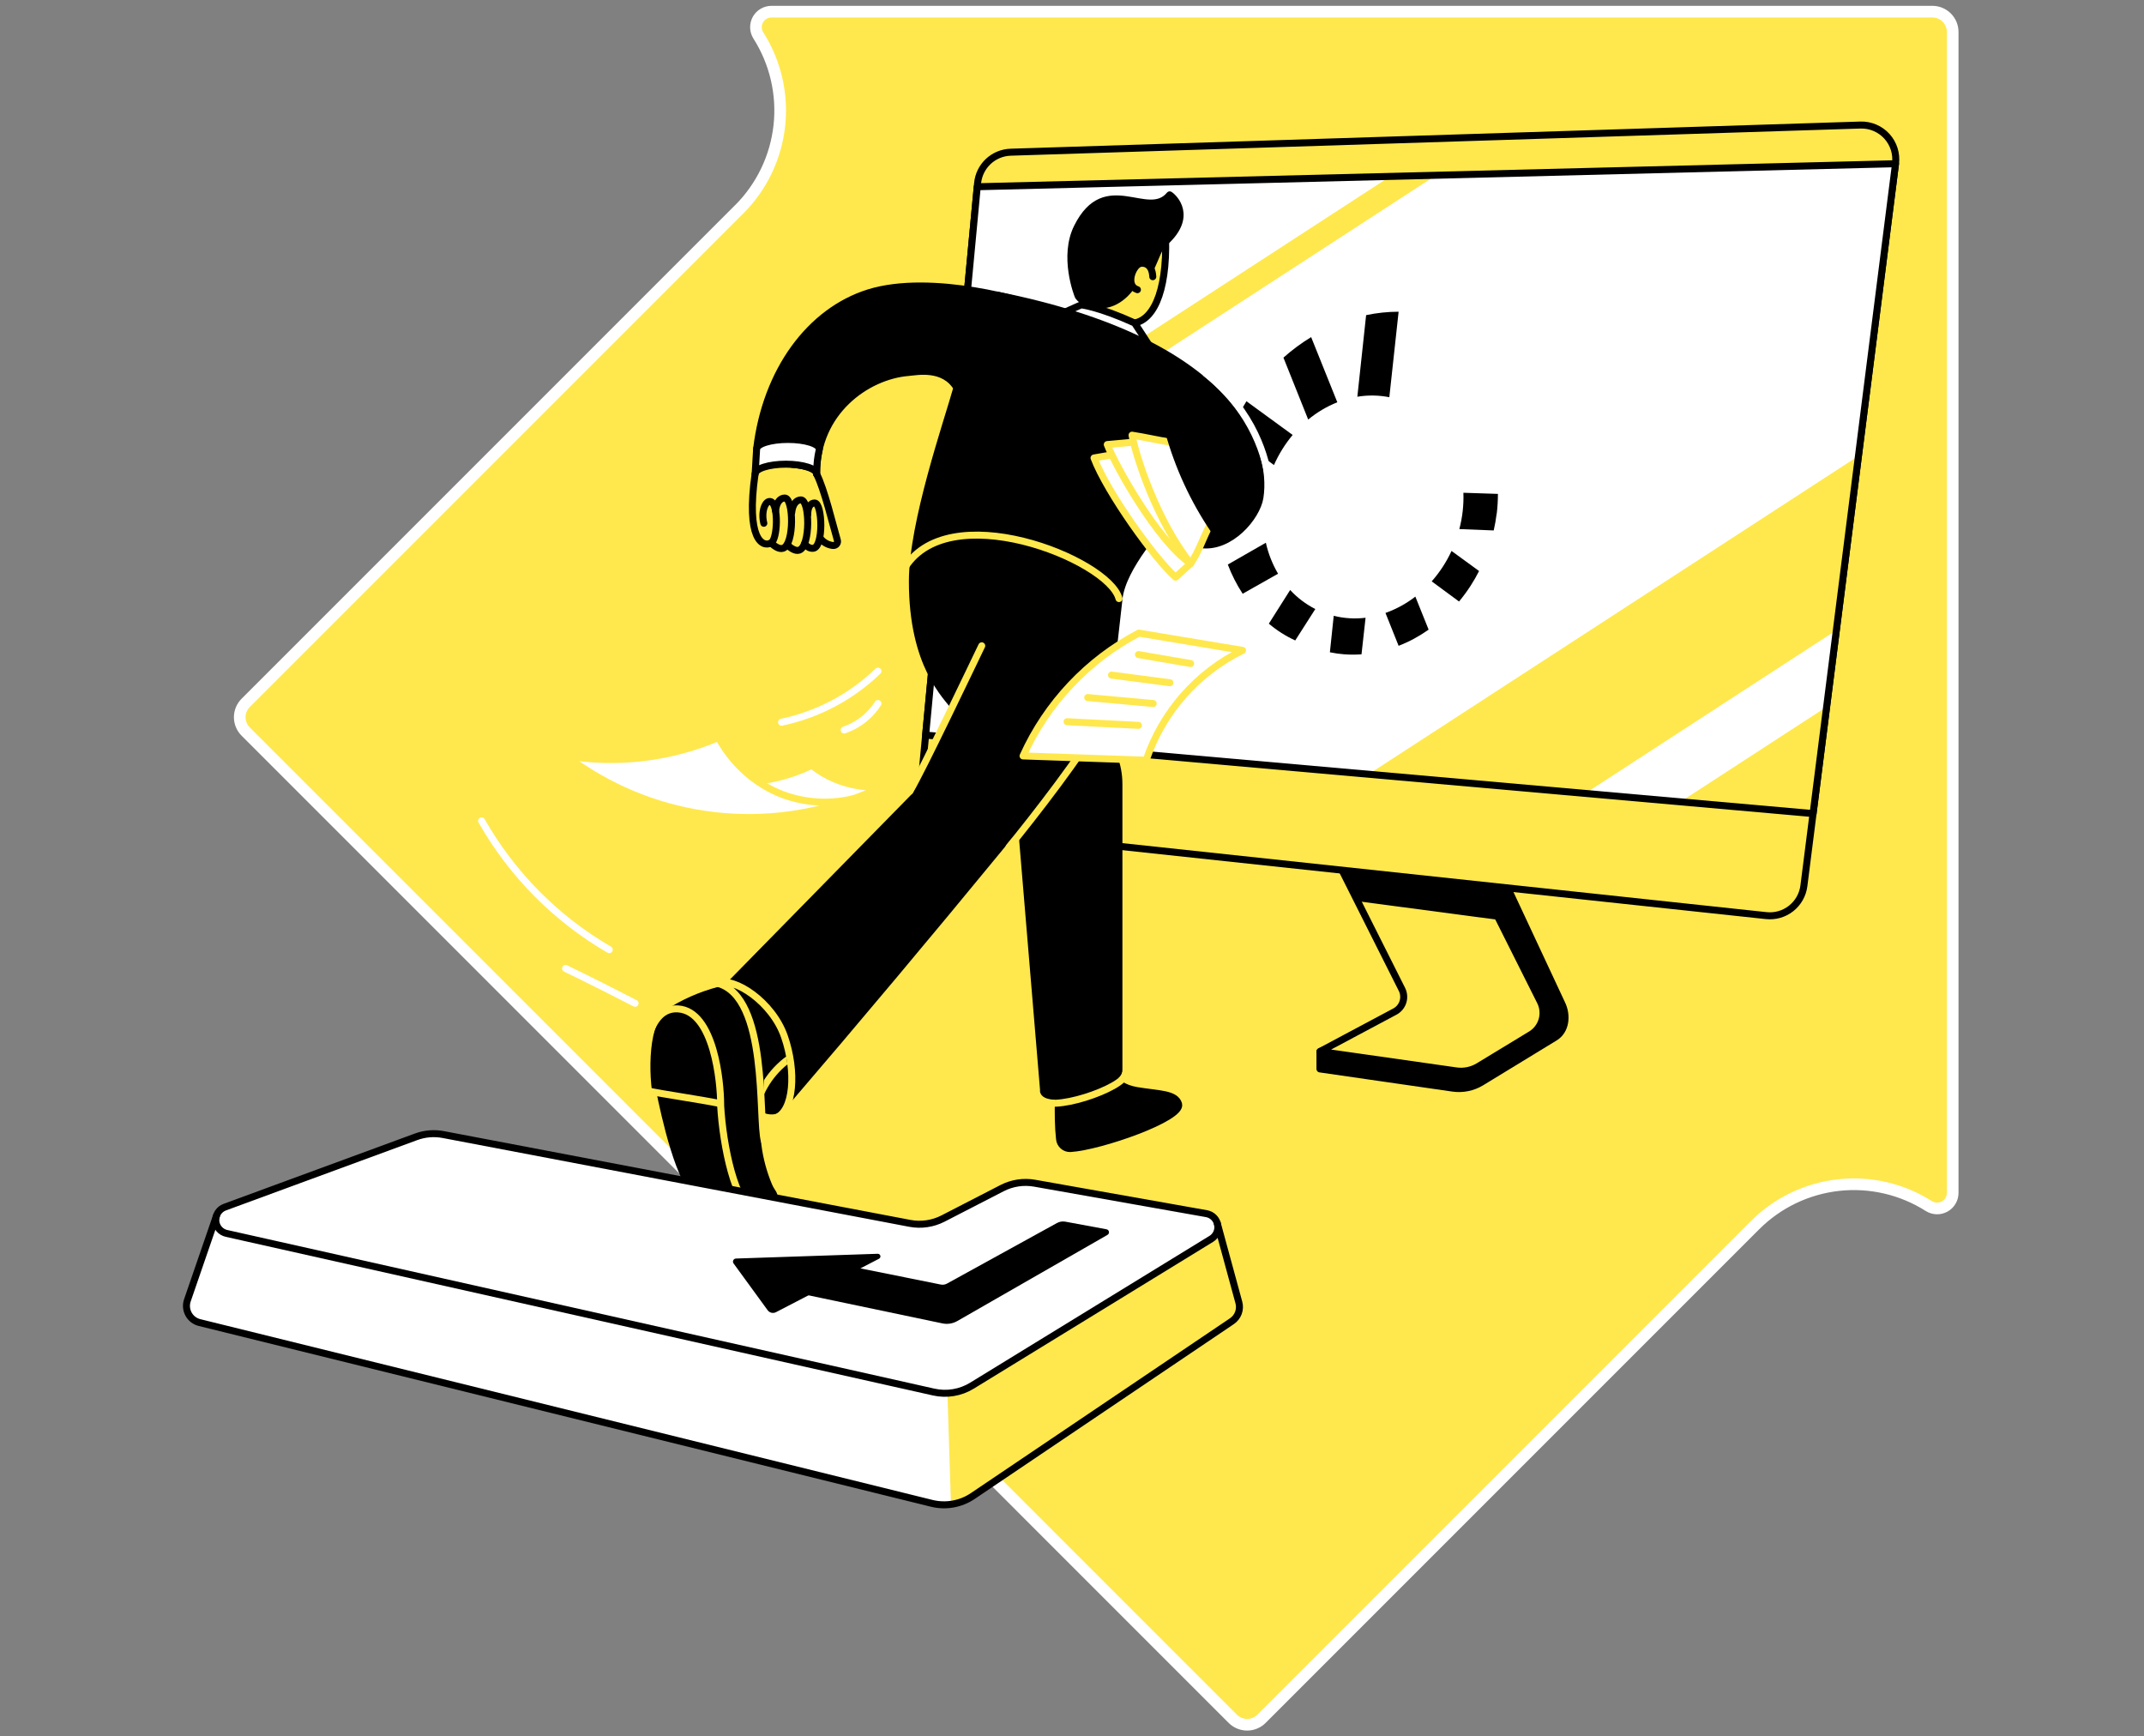 <svg width="368" height="298" viewBox="0 0 368 298" fill="none" xmlns="http://www.w3.org/2000/svg">
<rect x="0" y="0" width="368" height="298" fill="#808080" stroke="none"/>
<path d="M126.884 35.91L42.179 120.615C41.853 120.939 41.594 121.324 41.417 121.748C41.24 122.173 41.149 122.628 41.149 123.088C41.149 123.548 41.24 124.003 41.417 124.427C41.594 124.852 41.853 125.237 42.179 125.561L211.588 294.971C211.912 295.297 212.298 295.556 212.722 295.732C213.147 295.909 213.602 296 214.062 296C214.521 296 214.977 295.909 215.401 295.732C215.825 295.556 216.211 295.297 216.535 294.971L301.24 210.266C305.101 206.406 310.162 203.979 315.589 203.384C321.016 202.79 326.483 204.064 331.088 206.996C331.493 207.246 331.957 207.384 332.433 207.395C332.908 207.406 333.378 207.289 333.794 207.057C334.209 206.826 334.555 206.487 334.796 206.077C335.037 205.666 335.164 205.199 335.163 204.723V5.486C335.163 4.561 334.796 3.675 334.142 3.021C333.489 2.367 332.602 2 331.678 2H132.422C131.946 1.999 131.479 2.125 131.068 2.366C130.657 2.606 130.319 2.953 130.087 3.369C129.856 3.785 129.74 4.256 129.753 4.731C129.765 5.207 129.904 5.671 130.157 6.075C133.088 10.68 134.362 16.147 133.766 21.573C133.171 26.999 130.743 32.06 126.884 35.92" fill="#FFE84D"/>
<path d="M126.884 35.91L42.179 120.615C41.853 120.939 41.594 121.324 41.417 121.748C41.24 122.173 41.149 122.628 41.149 123.088C41.149 123.548 41.24 124.003 41.417 124.427C41.594 124.852 41.853 125.237 42.179 125.561L211.588 294.971C211.912 295.297 212.298 295.556 212.722 295.732C213.147 295.909 213.602 296 214.062 296C214.521 296 214.977 295.909 215.401 295.732C215.825 295.556 216.211 295.297 216.535 294.971L301.24 210.266C305.101 206.406 310.162 203.979 315.589 203.384C321.016 202.79 326.483 204.064 331.088 206.996C331.493 207.246 331.957 207.384 332.433 207.395C332.908 207.406 333.378 207.289 333.794 207.057C334.209 206.826 334.555 206.487 334.796 206.077C335.037 205.666 335.164 205.199 335.163 204.723V5.486C335.163 4.561 334.796 3.675 334.142 3.021C333.489 2.367 332.602 2 331.678 2H132.422C131.946 1.999 131.479 2.125 131.068 2.366C130.657 2.606 130.319 2.953 130.087 3.369C129.856 3.785 129.74 4.256 129.753 4.731C129.765 5.207 129.904 5.671 130.157 6.075C133.088 10.68 134.362 16.147 133.766 21.573C133.171 26.999 130.743 32.06 126.884 35.92" stroke="white" stroke-width="2" stroke-miterlimit="10"/>
<path d="M258.514 151.813L268.044 172.201C269.055 174.219 268.804 176.879 266.873 178.05L254.268 185.74C252.797 186.636 251.059 186.991 249.353 186.744L226.56 183.45V180.466C227.93 179.737 241.34 175.994 240.642 174.603L252.843 147.455L258.514 151.813Z" fill="black" stroke="black" stroke-width="1.2" stroke-linecap="round" stroke-linejoin="round"/>
<path d="M253.554 150.289L264.391 171.901C264.879 172.874 264.982 173.995 264.681 175.041C264.379 176.087 263.694 176.981 262.763 177.545L253.774 183.003C252.624 183.7 251.27 183.977 249.939 183.788L226.567 180.459L239.419 173.609C240.079 173.259 240.576 172.664 240.803 171.952C241.029 171.239 240.968 170.467 240.632 169.799L229.066 146.793L253.554 150.289Z" fill="#FFE84D" stroke="black" stroke-width="1.2" stroke-linecap="round" stroke-linejoin="round"/>
<path d="M253.554 150.3L229.08 146.786L233.04 154.667L257.364 157.892L253.554 150.3Z" fill="black"/>
<path d="M163.206 142.15L303.157 157.139C304.689 157.304 306.224 156.861 307.433 155.906C308.642 154.951 309.428 153.56 309.623 152.032L325.351 28.084C325.458 27.24 325.38 26.382 325.123 25.571C324.867 24.759 324.437 24.013 323.864 23.383C323.291 22.754 322.589 22.256 321.805 21.924C321.021 21.592 320.175 21.434 319.324 21.461L173.464 26.122C172.032 26.168 170.665 26.735 169.621 27.717C168.577 28.699 167.927 30.028 167.793 31.455L157.973 135.746C157.83 137.287 158.298 138.822 159.277 140.02C160.256 141.219 161.667 141.984 163.206 142.15V142.15Z" fill="#FFE84D" stroke="black" stroke-width="1.2" stroke-linecap="round" stroke-linejoin="round"/>
<path d="M158.88 126.157L311.202 139.626L325.351 28.098L167.737 32.048L158.88 126.157Z" fill="white"/>
<path d="M162.805 84.442L246.499 30.075L238.631 30.27L163.3 79.207L162.805 84.442Z" fill="#FFE84D"/>
<path d="M272.088 136.165L315.193 108.163L318.986 78.255L234.901 132.878L272.088 136.165Z" fill="#FFE84D"/>
<path d="M313.524 121.305L288.426 137.611L311.202 139.626L313.524 121.305Z" fill="#FFE84D"/>
<path d="M238.467 68.171L240.06 53.496C238.186 53.501 236.317 53.698 234.483 54.085L232.977 68.087C234.797 67.785 236.657 67.813 238.467 68.171V68.171Z" fill="black"/>
<path d="M221.875 74.647L213.941 68.865C212.857 70.587 211.934 72.406 211.184 74.299L218.665 79.813C219.486 77.949 220.567 76.21 221.875 74.647Z" fill="black"/>
<path d="M229.54 69.039L225.047 57.853C223.359 58.881 221.767 60.061 220.292 61.377L224.542 72.005C226.043 70.762 227.73 69.761 229.54 69.039V69.039Z" fill="black"/>
<path d="M256.911 88.099C257.041 86.992 257.106 85.878 257.106 84.763L251.18 84.568C251.256 86.669 251.021 88.769 250.483 90.801L256.384 91.034C256.6 90.088 256.768 89.132 256.886 88.169L256.911 88.099Z" fill="black"/>
<path d="M217.274 93.143L210.745 96.887C211.41 98.645 212.264 100.326 213.293 101.899L219.369 98.462C218.399 96.809 217.692 95.014 217.274 93.143V93.143Z" fill="black"/>
<path d="M237.805 105.194L240.06 110.834C240.963 110.484 241.843 110.079 242.696 109.621V109.621C243.564 109.15 244.405 108.628 245.212 108.059L242.933 102.391C241.384 103.592 239.653 104.538 237.805 105.194Z" fill="black"/>
<path d="M245.739 99.773L250.431 103.231C251.148 102.37 251.813 101.467 252.421 100.526C252.948 99.71 253.432 98.866 253.871 97.999L249.144 94.555C248.27 96.451 247.122 98.209 245.739 99.773V99.773Z" fill="black"/>
<path d="M221.446 101.255L217.786 107.034C219.158 108.197 220.682 109.166 222.318 109.913L225.762 104.521C224.139 103.699 222.678 102.593 221.446 101.255Z" fill="black"/>
<path d="M228.923 105.688L228.264 111.945C229.079 112.113 229.903 112.23 230.732 112.294H230.76C231.736 112.366 232.716 112.366 233.692 112.294L234.389 106.02C232.562 106.244 230.71 106.132 228.923 105.688Z" fill="black"/>
<path d="M158.88 126.157L311.202 139.626L325.351 28.098L167.737 32.048L158.88 126.157Z" stroke="black" stroke-width="1.2" stroke-linecap="round" stroke-linejoin="round"/>
<path d="M181.959 184.196C181.764 185.335 181.401 191.47 181.861 195.458C181.897 195.923 182.112 196.355 182.461 196.664C182.809 196.973 183.264 197.134 183.73 197.114C188.795 196.807 203.01 191.864 202.299 189.484C201.751 187.65 198.869 187.789 195.118 187.162C190.311 186.357 190.335 182.808 190.335 182.808C190.335 182.808 185.176 183.777 181.959 184.196Z" fill="black" stroke="black" stroke-width="1.2" stroke-linecap="round" stroke-linejoin="round"/>
<path d="M199.981 38.95C200.392 49.483 198.36 54.66 194.752 55.427C193.95 55.598 187.299 56.382 184.643 53.837" fill="#FFE84D"/>
<path d="M199.981 38.95C200.612 49.132 198.294 54.761 194.752 55.427" stroke="black" stroke-width="1.2" stroke-linecap="round" stroke-linejoin="round"/>
<path d="M200.765 33.442C201.528 33.919 204.767 37.123 200.026 41.505C198.632 42.791 198.775 43.439 197.237 46.625C196.474 47.601 195.083 47.999 194.323 48.975C193.027 50.934 190.37 53.217 186.965 51.958C185.703 51.491 185.504 51.432 185.086 50.871C184.894 50.47 182.412 43.972 184.919 38.981C189.778 29.262 197.021 37.973 200.765 33.442Z" fill="black" stroke="black" stroke-width="1.2" stroke-linecap="round" stroke-linejoin="round"/>
<path d="M197.865 47.49C197.75 45.074 196.122 45.05 195.578 45.262C194.358 45.733 193.138 49.058 195.23 49.717" fill="#FFE84D"/>
<path d="M197.865 47.49C197.75 45.074 196.122 45.05 195.578 45.262C194.358 45.733 193.138 49.058 195.23 49.717" stroke="black" stroke-width="1.2" stroke-linecap="round" stroke-linejoin="round"/>
<path d="M181.555 54.137L197.21 59.223L194.745 55.427C188.558 52.621 185.574 52.318 185.574 52.318C185.574 52.318 181.726 54.029 181.555 54.137Z" fill="white" stroke="black" stroke-width="1.2" stroke-linecap="round" stroke-linejoin="round"/>
<path d="M171.097 50.637C211.369 58.655 217.605 76.819 216.256 85.391C215.747 88.674 211.184 94.168 206.095 93.471" fill="black"/>
<path d="M171.097 50.637C211.369 58.655 217.605 76.819 216.256 85.391C215.747 88.674 211.184 94.168 206.095 93.471" stroke="black" stroke-width="1.2" stroke-linecap="round" stroke-linejoin="round"/>
<path d="M165.172 62.925L164.241 66.561C162.561 72.567 156.604 89.664 156.604 99.784C156.604 114.204 162.404 119.426 164.084 121.646L189.401 123.947C190.074 119.865 190.639 115.738 192.071 102.729C192.671 97.288 199.284 90.041 201.563 87.392C201.305 78.803 198.464 72.486 198.21 63.897L174.367 53.44L165.172 62.925Z" fill="black" stroke="black" stroke-width="1.2" stroke-linecap="round" stroke-linejoin="round"/>
<path d="M155.004 97.94C162.279 84.781 190.304 96.001 192.065 102.729" stroke="#FFE84D" stroke-width="1.2" stroke-linecap="round" stroke-linejoin="round"/>
<path d="M149.113 50.247C139.077 53.384 131.471 63.573 129.864 77.088C131.955 77.436 133.918 78.642 135.908 79.688C138.348 79.838 140.158 80.518 140.158 81.333C140.074 70.688 148.767 64.525 155.872 63.929C157.374 63.803 161.954 62.831 164.237 66.55L178.369 52.76C176.675 51.812 159.943 46.876 149.113 50.247Z" fill="black" stroke="black" stroke-width="1.2" stroke-linecap="round" stroke-linejoin="round"/>
<path d="M135.243 75.418C132.273 75.418 129.864 76.171 129.864 77.098L129.616 81.344C129.616 80.416 131.98 79.664 134.894 79.664C137.808 79.664 140.171 80.416 140.171 81.344C140.163 80.553 140.206 79.762 140.3 78.977C140.377 78.367 140.478 77.809 140.593 77.297C140.619 77.233 140.633 77.166 140.635 77.098C140.621 76.171 138.212 75.418 135.243 75.418Z" fill="white" stroke="black" stroke-width="1.2" stroke-linecap="round" stroke-linejoin="round"/>
<path d="M131.105 89.804C130.582 87.751 131.405 85.729 132.339 86.105C133.646 86.635 133.489 92.558 132.339 93.185C130.861 93.99 128.02 92.54 129.603 81.333" stroke="black" stroke-width="1.2" stroke-linecap="round" stroke-linejoin="round"/>
<path d="M132.339 93.185C132.924 93.725 133.733 94.325 134.409 94.091C136.372 93.415 136.229 85.492 134.699 85.471C133.914 85.471 133.263 86.213 133.116 87.66" stroke="black" stroke-width="1.2" stroke-linecap="round" stroke-linejoin="round"/>
<path d="M135.114 93.509C135.699 94.049 136.508 94.645 137.184 94.415C139.143 93.736 139.004 85.812 137.473 85.792C136.689 85.792 136.037 86.534 135.887 87.981" stroke="black" stroke-width="1.2" stroke-linecap="round" stroke-linejoin="round"/>
<path d="M138.07 93.37C138.589 93.858 138.99 94.15 139.568 94.098C141.399 93.934 141.175 86.342 139.826 86.321C139.129 86.321 138.638 86.998 138.638 88.315" stroke="black" stroke-width="1.2" stroke-linecap="round" stroke-linejoin="round"/>
<path d="M140.157 81.344C141.472 83.829 143.016 90.313 143.723 92.707C143.758 92.815 143.766 92.929 143.747 93.04C143.727 93.151 143.682 93.255 143.613 93.345C143.545 93.434 143.455 93.506 143.353 93.553C143.251 93.601 143.139 93.623 143.026 93.617C142.95 93.615 142.875 93.608 142.8 93.596C141.977 93.46 141.241 93.006 140.75 92.331" stroke="black" stroke-width="1.2" stroke-linecap="round" stroke-linejoin="round"/>
<path d="M190.778 78.074L187.781 78.597C190.053 84.568 198.318 96.054 201.786 99.055C203.916 97.114 202.233 98.654 204.362 96.709" fill="white"/>
<path d="M194.424 75.899L190.053 76.296C191.329 79.622 198.471 92.645 204.345 96.709" fill="white"/>
<path d="M200.981 75.899C201.65 78.37 205.948 88.012 207.66 90.114C206.419 92.436 205.826 94.59 204.362 96.709C198.499 89.323 194.951 78.255 194.306 74.686C196.722 75.059 198.566 75.529 200.981 75.899Z" fill="white"/>
<path d="M190.778 78.074L187.781 78.597C190.053 84.568 198.318 96.054 201.786 99.055C203.916 97.114 202.233 98.654 204.362 96.709" stroke="#FFE84D" stroke-width="1.2" stroke-linecap="round" stroke-linejoin="round"/>
<path d="M194.424 75.899L190.053 76.296C191.329 79.622 198.471 92.645 204.345 96.709" stroke="#FFE84D" stroke-width="1.2" stroke-linecap="round" stroke-linejoin="round"/>
<path d="M207.66 90.114C206.419 92.436 205.826 94.59 204.362 96.709C198.499 89.323 194.951 78.255 194.306 74.686C196.722 75.059 198.566 75.529 200.981 75.899" stroke="#FFE84D" stroke-width="1.2" stroke-linecap="round" stroke-linejoin="round"/>
<path d="M192.054 183.568V134.575C192.054 132.926 191.744 131.292 191.141 129.758L187.77 121.183L174.35 133.181L175.106 139.089L179.115 187.047C179.094 187.141 179.094 187.239 179.115 187.333C179.435 188.413 182.6 188.427 186.159 187.364C189.638 186.329 192.225 184.652 192.054 183.568Z" fill="black" stroke="black" stroke-width="1.2" stroke-linecap="round" stroke-linejoin="round"/>
<path d="M133.334 190.516C136.136 189.542 136.723 183.907 134.646 177.93C132.568 171.953 128.612 167.897 125.809 168.871C123.007 169.846 122.42 175.481 124.498 181.458C126.576 187.435 130.532 191.49 133.334 190.516Z" fill="black" stroke="black" stroke-width="1.2" stroke-linecap="round" stroke-linejoin="round"/>
<path d="M137.794 179.685L131.206 166.578H128.972L126.183 168.042L124.594 169.66L128.428 189.815L130.31 188.243C131.713 184.75 134.385 181.918 137.791 180.316" fill="black"/>
<path d="M137.794 179.685L131.206 166.578H128.972L126.183 168.042L124.594 169.66L128.428 189.815L130.31 188.243C131.713 184.75 134.385 181.918 137.791 180.316" stroke="#FFE84D" stroke-width="1.2" stroke-linecap="round" stroke-linejoin="round"/>
<path d="M113.254 187.315C113.951 190.724 116.695 203.862 120.226 205.508L129.585 206.919C127.065 205.835 124.541 193.457 123.708 189.407C120.553 188.187 113.254 187.315 113.254 187.315Z" fill="black" stroke="black" stroke-width="1.2" stroke-linecap="round" stroke-linejoin="round"/>
<path d="M114.405 175.962L115.45 173.306C118.284 171.601 121.377 170.37 124.607 169.66C126.844 172.162 128.512 175.118 129.497 178.326C130.482 181.534 130.76 184.917 130.314 188.243C129.843 191.007 129.77 193.824 130.098 196.608C130.407 198.971 131.029 201.281 131.949 203.479C132.104 203.846 132.295 204.196 132.52 204.525C132.712 204.788 132.847 205.089 132.916 205.408C132.985 205.727 132.987 206.056 132.921 206.376C132.814 206.794 132.588 207.172 132.269 207.463L129.575 206.919L122.059 203.664L114.405 175.962Z" fill="black" stroke="black" stroke-width="1.2" stroke-linecap="round" stroke-linejoin="round"/>
<path d="M112.498 187.162C111.745 181.278 112.498 173.149 116.416 173.149C122.603 173.149 123.698 185.855 123.698 189.407L112.498 187.162Z" fill="black" stroke="black" stroke-width="1.2" stroke-linecap="round" stroke-linejoin="round"/>
<path d="M110.824 187.162C110.072 181.278 111.173 172.78 116.402 173.149C122.589 173.581 123.691 185.844 123.691 189.407C119.964 188.657 114.558 187.911 110.824 187.162Z" stroke="#FFE84D" stroke-width="1.2" stroke-linecap="round" stroke-linejoin="round"/>
<path d="M129.568 207.902C126.204 206.919 124.085 196.748 123.691 189.686" stroke="#FFE84D" stroke-width="1.2" stroke-linecap="round" stroke-linejoin="round"/>
<path d="M134.396 189.804L134.5 189.675C134.469 189.728 134.434 189.766 134.396 189.804Z" fill="black" stroke="black" stroke-width="1.2" stroke-linecap="round" stroke-linejoin="round"/>
<path d="M172.408 110.255L164.077 121.646L157.126 136.51L124.604 169.66L124.625 169.702C124.939 169.322 125.348 169.032 125.81 168.862C128.598 167.886 132.569 171.943 134.646 177.925C136.313 182.718 136.264 187.284 134.733 189.428C147.073 175.043 159.426 160.32 171.791 145.259C176.309 139.752 180.781 134.255 185.208 128.768L189.739 121.667L172.408 110.255Z" fill="black" stroke="black" stroke-width="1.2" stroke-linecap="round" stroke-linejoin="round"/>
<path d="M133.14 191.847C136.246 190.745 136.724 183.896 134.646 177.904C132.569 171.912 125.949 167.607 123.209 168.764C131.924 171.117 130.125 191.997 131.199 195.807" stroke="#FFE84D" stroke-width="1.2" stroke-linecap="round" stroke-linejoin="round"/>
<path d="M188.324 124.411C186.776 128.179 176.947 140.825 173.206 145.353" stroke="#FFE84D" stroke-width="1.2" stroke-linecap="round" stroke-linejoin="round"/>
<path d="M178.271 188.417C179.69 191.331 193.173 186.674 193.173 184.297" stroke="#FFE84D" stroke-width="1.2" stroke-linecap="round" stroke-linejoin="round"/>
<path d="M37.048 209.374L32.168 223.128C32.031 223.515 31.977 223.926 32.009 224.335C32.041 224.744 32.158 225.142 32.352 225.503C32.547 225.864 32.815 226.181 33.139 226.432C33.463 226.683 33.837 226.864 34.235 226.963L159.911 257.986C161.11 258.283 162.357 258.324 163.572 258.109C164.787 257.893 165.944 257.425 166.967 256.735L211.442 226.733C211.952 226.389 212.342 225.895 212.556 225.318C212.771 224.742 212.799 224.112 212.638 223.519L208.936 209.945L160.197 227.001L37.048 209.374Z" fill="white"/>
<path d="M211.445 226.757C211.956 226.414 212.345 225.919 212.56 225.342C212.774 224.766 212.803 224.137 212.641 223.543L208.939 209.97L190.196 216.519L162.529 236.388L163.226 258.189C164.569 258.01 165.852 257.524 166.977 256.77L211.445 226.757Z" fill="#FFE84D"/>
<path d="M71.404 195.103L38.581 207.171C38.103 207.345 37.695 207.67 37.417 208.096C37.139 208.522 37.007 209.027 37.041 209.535C37.074 210.043 37.271 210.526 37.602 210.912C37.934 211.299 38.381 211.567 38.878 211.678L160.264 238.905C162.505 239.407 164.854 239.017 166.814 237.818L207.908 212.615C208.316 212.366 208.638 211.999 208.832 211.562C209.026 211.125 209.083 210.639 208.994 210.169C208.905 209.699 208.675 209.268 208.334 208.932C207.994 208.596 207.559 208.372 207.088 208.289L177.588 203.061C175.687 202.724 173.728 203.019 172.011 203.901L161.857 209.13C160.103 210.029 158.101 210.318 156.164 209.952L76.103 194.716C74.53 194.415 72.906 194.548 71.404 195.103Z" fill="white"/>
<path d="M37.135 208.725L32.171 223.142C32.035 223.529 31.98 223.94 32.012 224.349C32.044 224.758 32.161 225.156 32.356 225.517C32.55 225.878 32.818 226.195 33.143 226.446C33.467 226.697 33.84 226.878 34.238 226.977L159.915 258C161.113 258.296 162.36 258.338 163.575 258.122C164.79 257.907 165.947 257.439 166.97 256.749L211.445 226.747C211.956 226.403 212.345 225.908 212.56 225.332C212.774 224.755 212.803 224.126 212.641 223.533L208.939 209.959" stroke="black" stroke-width="1.2" stroke-linecap="round" stroke-linejoin="round"/>
<path d="M71.404 195.103L38.581 207.171C38.103 207.345 37.695 207.67 37.417 208.096C37.139 208.522 37.007 209.027 37.041 209.535C37.074 210.043 37.271 210.526 37.602 210.912C37.934 211.299 38.381 211.567 38.878 211.678L160.264 238.905C162.505 239.407 164.854 239.017 166.814 237.818L207.908 212.615C208.316 212.366 208.638 211.999 208.832 211.562C209.026 211.125 209.083 210.639 208.994 210.169C208.905 209.699 208.675 209.268 208.334 208.932C207.994 208.596 207.559 208.372 207.088 208.289L177.588 203.061C175.687 202.724 173.728 203.019 172.011 203.901L161.857 209.13C160.103 210.029 158.101 210.318 156.164 209.952L76.103 194.716C74.53 194.415 72.906 194.548 71.404 195.103Z" stroke="black" stroke-width="1.2" stroke-linecap="round" stroke-linejoin="round"/>
<path d="M138.969 215.923L161.477 220.455C161.839 220.528 162.216 220.47 162.54 220.291L181.419 209.896C181.858 209.655 182.366 209.573 182.859 209.663L189.921 210.97C190.026 210.989 190.123 211.039 190.198 211.115C190.273 211.19 190.323 211.287 190.342 211.392C190.36 211.497 190.345 211.606 190.3 211.702C190.255 211.799 190.181 211.879 190.088 211.932L164.321 226.712C163.543 227.161 162.627 227.306 161.749 227.12L129.373 220.333" fill="black"/>
<path d="M125.911 216.833L131.753 224.85C131.91 225.071 132.142 225.228 132.405 225.292C132.668 225.356 132.945 225.323 133.186 225.199L150.88 216.021C150.97 215.973 151.041 215.897 151.082 215.804C151.122 215.711 151.131 215.607 151.105 215.509C151.079 215.411 151.021 215.324 150.939 215.263C150.858 215.202 150.758 215.171 150.657 215.174L126.336 215.99C126.239 215.99 126.143 216.017 126.06 216.069C125.976 216.12 125.909 216.194 125.865 216.281C125.821 216.368 125.802 216.466 125.81 216.564C125.818 216.661 125.853 216.754 125.911 216.833V216.833Z" fill="black"/>
<path d="M207.001 64.089C215.259 70.649 217.42 78.904 217.786 82.612" stroke="white" stroke-width="1.2" stroke-linecap="round" stroke-linejoin="round"/>
<path d="M150.695 115.184C146.113 119.603 140.378 122.64 134.148 123.947" stroke="white" stroke-width="1.2" stroke-linecap="round" stroke-linejoin="round"/>
<path d="M150.695 120.737C150.128 121.623 149.438 122.425 148.645 123.117C147.547 124.073 146.275 124.808 144.898 125.282" stroke="white" stroke-width="1.2" stroke-linecap="round" stroke-linejoin="round"/>
<path d="M104.568 162.981C95.439 157.681 87.88 150.054 82.663 140.878" stroke="white" stroke-width="1.2" stroke-linecap="round" stroke-linejoin="round"/>
<path d="M151.35 135.021C148.613 135.225 145.866 134.779 143.333 133.721C141.896 133.116 140.549 132.314 139.331 131.34C138.416 131.789 137.477 132.187 136.518 132.533C133.347 133.674 130.003 134.264 126.633 134.275L126.343 140.275C134.985 140.62 143.578 138.815 151.35 135.021Z" fill="white" stroke="#FFE84D" stroke-width="1.2" stroke-linecap="round" stroke-linejoin="round"/>
<path d="M146.697 137.015C142.881 137.995 138.865 137.865 135.121 136.642C127.595 134.147 124.109 128.043 123.325 126.579C115.072 130.094 105.989 131.182 97.139 129.716C104.109 135.023 112.311 138.477 120.977 139.753C129.644 141.03 138.493 140.088 146.697 137.015V137.015Z" fill="white" stroke="#FFE84D" stroke-width="1.2" stroke-linecap="round" stroke-linejoin="round"/>
<path d="M200.584 74.069C202.251 80.113 204.898 85.843 208.42 91.031Z" fill="black"/>
<path d="M200.584 74.069C202.251 80.113 204.898 85.843 208.42 91.031" stroke="black" stroke-width="1.2" stroke-linecap="round" stroke-linejoin="round"/>
<path d="M213.276 111.618L195.467 108.655C186.678 113.268 179.684 120.688 175.598 129.734L196.729 130.466C198.104 126.386 200.274 122.62 203.114 119.384C205.955 116.149 209.408 113.509 213.276 111.618Z" fill="white" stroke="#FFE84D" stroke-width="1.2" stroke-linecap="round" stroke-linejoin="round"/>
<path d="M195.407 112.336L204.366 113.877" stroke="#FFE84D" stroke-width="1.2" stroke-linecap="round" stroke-linejoin="round"/>
<path d="M190.782 115.857L200.81 117.171" stroke="#FFE84D" stroke-width="1.2" stroke-linecap="round" stroke-linejoin="round"/>
<path d="M186.7 119.715L197.935 120.737" stroke="#FFE84D" stroke-width="1.2" stroke-linecap="round" stroke-linejoin="round"/>
<path d="M183.155 123.86L195.407 124.487" stroke="#FFE84D" stroke-width="1.2" stroke-linecap="round" stroke-linejoin="round"/>
<path d="M97.073 166.205C99.165 167.221 101.283 168.267 103.428 169.343C105.317 170.291 107.176 171.239 109.005 172.187" stroke="white" stroke-width="1.2" stroke-linecap="round" stroke-linejoin="round"/>
<path d="M168.507 110.833C167.016 113.918 158.224 132.386 156.192 135.753" stroke="#FFE84D" stroke-width="1.2" stroke-linecap="round" stroke-linejoin="round"/>
</svg>
